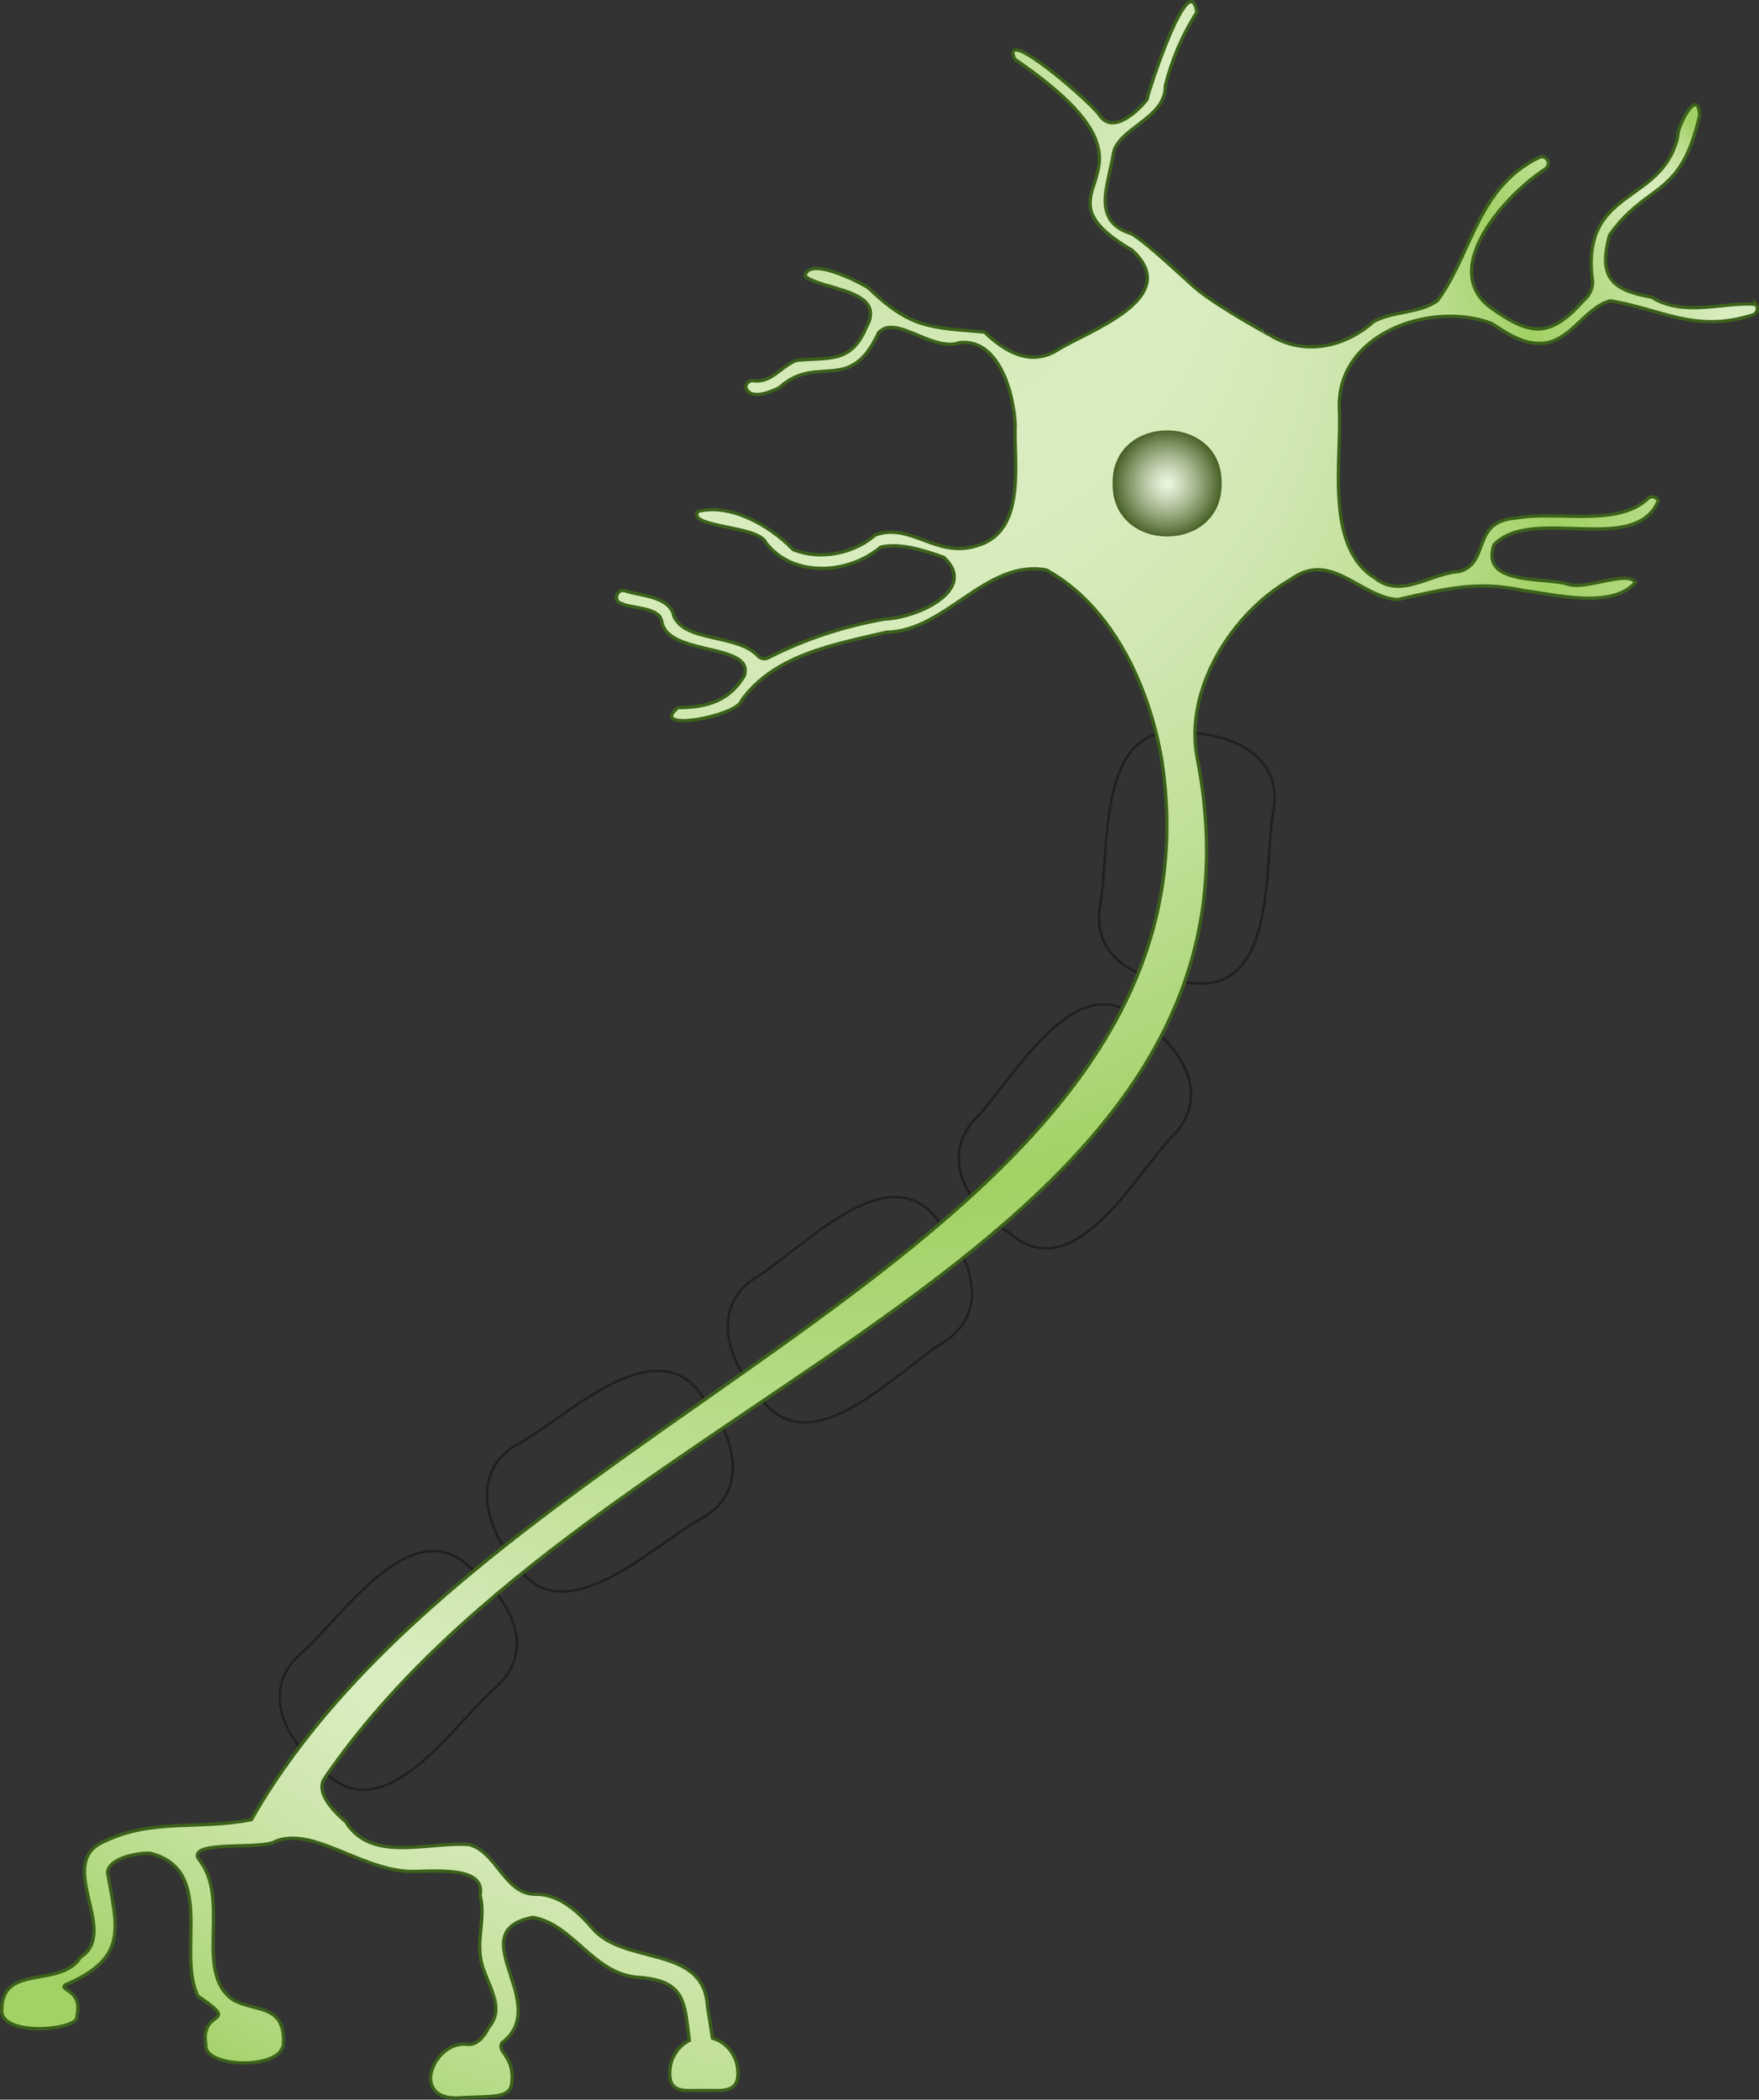 <?xml version="1.0" encoding="UTF-8"?><svg id="Layer_1" xmlns="http://www.w3.org/2000/svg" width="530.375" height="632.96" xmlns:xlink="http://www.w3.org/1999/xlink" viewBox="0 0 530.375 632.96"><rect x="0" y="0" width="530.375" height="632.96" fill="#333333" stroke="none"/><defs><radialGradient id="radial-gradient" cx="265.188" cy="316.48" fx="256.548" fy="-49.464" r="371.533" gradientUnits="userSpaceOnUse"><stop offset="0" stop-color="#a2d165"/><stop offset=".064" stop-color="#b1d87e"/><stop offset=".194" stop-color="#cee7ae"/><stop offset=".258" stop-color="#daedc1"/><stop offset=".316" stop-color="#d7ebbc"/><stop offset=".38" stop-color="#cfe7af"/><stop offset=".447" stop-color="#c1e099"/><stop offset=".516" stop-color="#afd77a"/><stop offset=".556" stop-color="#a2d165"/><stop offset=".802" stop-color="#daedc1"/><stop offset=".837" stop-color="#d6ebba"/><stop offset=".885" stop-color="#cbe5a8"/><stop offset=".941" stop-color="#b9dc8b"/><stop offset="1" stop-color="#a2d165"/></radialGradient><radialGradient id="radial-gradient-2" cx="351.913" cy="145.734" fx="351.913" fy="145.734" r="16.215" gradientUnits="userSpaceOnUse"><stop offset="0" stop-color="#ecf6e0"/><stop offset=".11" stop-color="#e2edd4"/><stop offset=".304" stop-color="#c8d5b7"/><stop offset=".56" stop-color="#9eb087"/><stop offset=".863" stop-color="#657c46"/><stop offset="1" stop-color="#496326"/></radialGradient></defs><path d="M359.007,296.291c-13.474.253-29.497-6.206-27.469-22.303,3.375-15.775-1.609-56.667,25.16-53.042,13.474-.254,29.497,6.204,27.469,22.301-3.375,15.775,1.609,56.667-25.16,53.043Z" fill="none" stroke="#231f20" stroke-miterlimit="10" stroke-width=".75"/><path d="M304.074,371.483c-11.331-7.294-21.043-21.583-10.393-33.823,11.589-11.222,30.225-47.96,50.438-30.04,11.332,7.293,21.043,21.582,10.393,33.821-11.589,11.222-30.225,47.96-50.439,30.042Z" fill="none" stroke="#231f20" stroke-miterlimit="10" stroke-width=".75"/><path d="M228.986,420.862c-9.188-9.858-15.086-26.096-1.753-35.34,13.993-8.026,41.095-39.051,56.278-16.709,9.19,9.857,15.088,26.095,1.754,35.339-13.993,8.026-41.095,39.051-56.28,16.71Z" fill="none" stroke="#231f20" stroke-miterlimit="10" stroke-width=".75"/><path d="M155.367,471.148c-8.686-10.303-13.768-26.815.009-35.383,14.376-7.319,42.988-36.956,57.041-13.886,8.687,10.302,13.769,26.814-.008,35.382-14.376,7.319-42.988,36.956-57.042,13.887Z" fill="none" stroke="#231f20" stroke-miterlimit="10" stroke-width=".75"/><path d="M97.473,533.724c-10.685-8.212-19.173-23.26-7.541-34.57,12.483-10.218,34.112-45.278,52.764-25.737,10.686,8.211,19.174,23.258,7.542,34.569-12.483,10.218-34.112,45.278-52.765,25.739Z" fill="none" stroke="#231f20" stroke-miterlimit="10" stroke-width=".75"/><path d="M529.406,91.736c-9.775-.807-21.657,3.959-31.408-2.159-12.222-2.117-16.128-6.155-12.669-18.731,11.496-16.123,21.421-10.837,27.127-35.968-.274-9.085-6.823,3.062-6.614,6.469-4.858,20.616-29.572,15.056-25.633,43.72-.043,2.153-1.065,4.148-2.724,5.522-10.278,11.526-16.137,10.607-28.109,2.067-15.631-11.736,4.893-34.21,16.43-41.601.911-.557,1.364-1.71.894-2.667-.525-1.07-1.84-1.437-2.837-.833-18.522,9.143-20.002,28.872-30.438,43.062-5.367,3.931-13.302,3.052-19.277,6.336-8.418,7.54-20.335,10.303-30.577,4.434 0.0.001-16.258-8.819-22.925-14.403-2.949-2.47-14.506-13.644-19.512-16.536-12.343-3.805-6.811-14.8-5.428-24.225,1.543-7.713,15.837-10.497,15.656-20.323,1.946-7.893,5.149-15.366,9.525-22.216-2.177-14.136-14.461,23.2-15.049,26.309-2.638,3.367-10.029,10.484-14.112,5.001-2.209-3.813-30.337-28.052-25.805-17.187,53.006,36.231,1.337,37.682,35.425,57.629,15.868,14.577-13.8,24.458-22.826,30.254-8.078,4.796-15.746.114-21.677-5.591-16.452-1.406-22.234-1.023-35.077-13.386-4.029-2.454-18.04-9.308-19.064-3.502,4.915,4.324,25.117,3.917,18.439,15.575-4.652,11.11-11.641,8.778-21.051,9.871-4.635,1.788-7.561,6.929-13.012,6.092-1.183-.103-2.225.837-2.183,2.069,1.201,3.925,7.531,1.394,10.114.019,11.404-10.377,21.278,2.316,29.859-16.492,5.164-5.849,16.225,5.883,24.457,2.973,11.816-1.425,16.355,15.262,16.762,24.64-.455,11.736,3.527,32.384-11.635,36.567-12.065,3.851-20.047-7.168-30.561-3.232-6.629,5.689-16.512,7.611-24.712,4.414-7.073-7.415-19.159-14.057-28.74-11.534-3.345,4.935,18.246,4.182,20.48,9.427,8.157,10.655,24.93,9.563,34.637,1.33,6-1.38,13.196,1.065,19,3.07,10.547,9.689-7.741,18.266-17.921,18.643-12.15,2.153-23.937,5.999-34.934,11.616-1.018.537-2.266.365-3.082-.447-6.162-6.787-21.876-4.124-25.42-12.019-1.182-6.176-10.211-6.11-14.778-7.713-2.533-.717-3.672,3.218-1.085,3.852,3.218,1.581,11.601,1.022,12.231,5.538,1.766,10.344,27.866,6.281,24.906,16.128-4.286,7.385-10.875,9.73-20.072,9.721-9.166,7.652,17.967,2.57,19.158-2.095,9.76-13.815,28.257-17.01,43.766-20.641,17.784-.246,30.046-22.153,48.225-18.744,21.271,11.771,31.686,37.875,34.912,58.346,20.836,145.321-203.163,192.848-274.663,318.34-15.683,3.161-29.667-.446-44.205,6.509-15.492,6.488,4.728,27.229-7.306,34.962-6.121,9.546-23.516,1.833-23.763,15.674-.939,8.643,23.769,6.344,22.657,2.11,1.933-8.141-5.701-7.686-3.444-9.444,19.154-8.221,15.547-17.27,12.682-33.928.53-4.368,9.107-5.887,12.864-5.738,19.864,5.052,7.962,29.569,14.348,43.036,13.56,9.2.504,3.381,2.439,14.741-.794,7.041,23.76,7.749,23.409-.777.384-11.836-9.135-9.055-15.436-12.979-11.753-8.521-.11-30.234-10.254-42.395-2.983-5.716,19.386-2.529,23.318-5.23,11.049-4.361,24.86,7.996,39.608,9.062,6.319.337,23.97-2.286,22.023,7.246,1.942,7.169-1.677,13.773.777,21.501,1.914,6.235,6.742,12.533,1.894,18.231-1.48,2.803-3.558,5.801-7.19,5.103-10.038-.379-16.931,17.92-.592,16.127,9.034-.414,14.111.152,14.667-4.222,1.067-8.404-4.72-9.378-2.889-12.333,15.421-11.714-12.829-33.466,9.238-37.766,12.153,1.99,18.206,17.116,31.718,18.056,14.29,1.014,13.991,7.33,15.489,19.017-3.498,1.75-5.926,5.526-5.926,9.915,0,6.055,4.388,5.185,10.074,5.185,5.686,0,10.518.869,10.518-5.185,0-5.092-3.266-9.361-7.685-10.594l-1.493-9.491c-1.074-19.16-25.769-12.042-35.185-24.201-4.251-4.805-9.876-9.856-16.793-9.675-9.315-.064-11.687-13.1-20.066-15.002-12.601-.855-29.383,5.607-37.079-6.905-3.746-3.186-9.175-8.877-6.333-13.067,81.96-119.695,292.645-157.342,263.132-307.404-4.045-20.565,10.114-43.68,28.311-54.078,12.024-8.683,20.676,5.311,31.989,6.178,13.616-2.977,23.658-5.922,38.16-2.718,10.105,1.287,26.593,5.573,33.655-2.475-2.506-3.841-15.386,2.61-20.741.415-7.042-1.97-26.298.422-21.874-11.817,11.622-11.866,42.521,3.59,49.523-13.218-.608-1.295-2.2-1.55-3.172-.676-9.023,8.724-27.459,3.614-39.715,5.89-13.79.985-7.699,13.496-17.153,16.125-8.647.492-17.568,8.351-25.428,1.933-15.275-9.336-9.948-36.046-10.717-50.748-1.105-22.935,27.618-32.854,45.854-25.993,4.295,2.733,8.918,6.018,14.261,6.026,9.231.364,13.707-10.855,21.614-12.821,15.316,2.532,25.535,9.742,42.647,4.332,1.412-.252,2.208-1.93,1.176-3.286Z" fill="url(#radial-gradient)" stroke="#3c611b" stroke-miterlimit="10"/><path d="M368.346,145.735c.311,21.322-33.181,21.322-32.867-.001-.311-21.32,33.181-21.321,32.867.001Z" fill="url(#radial-gradient-2)"/></svg>